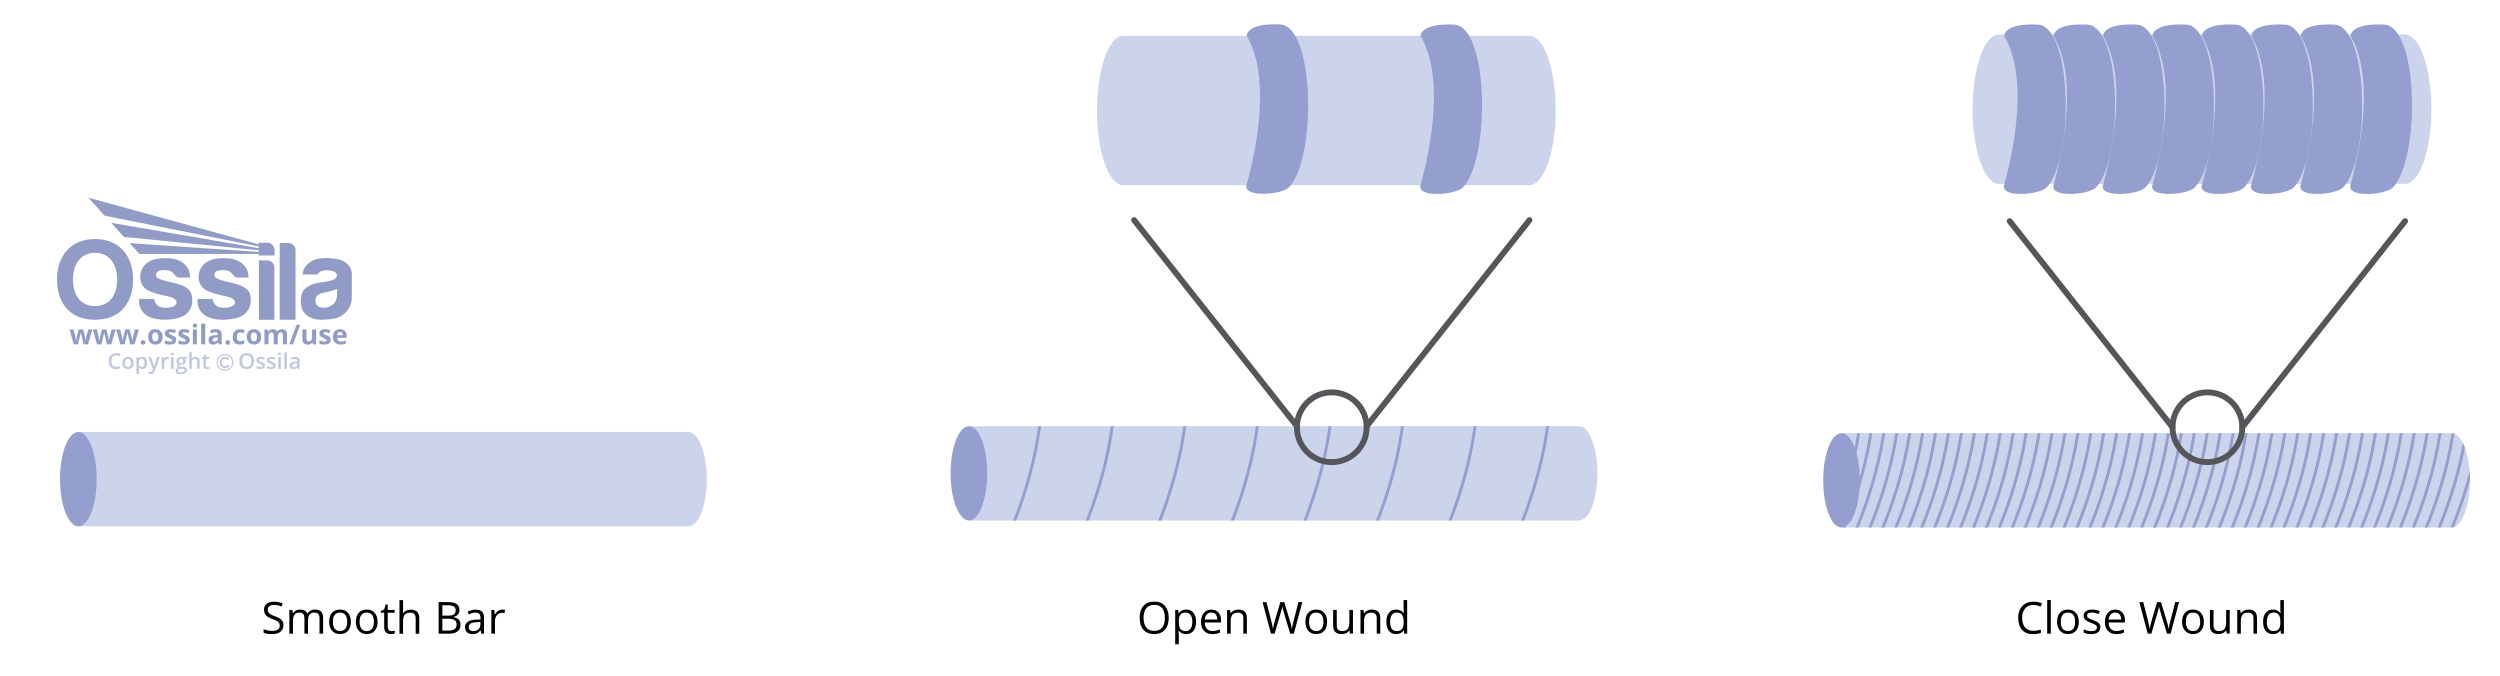 <?xml version="1.0" encoding="UTF-8"?>
<svg xmlns="http://www.w3.org/2000/svg" xmlns:xlink="http://www.w3.org/1999/xlink" viewBox="0 0 848 229.33">
  <defs>
    <style>
      .cls-1 {
        fill: #000;
      }

      .cls-1, .cls-2, .cls-3, .cls-4, .cls-5, .cls-6 {
        stroke-width: 0px;
      }

      .cls-7 {
        clip-path: url(#clippath-2);
      }

      .cls-8, .cls-4, .cls-9, .cls-10, .cls-11 {
        fill: none;
      }

      .cls-8, .cls-9 {
        stroke-miterlimit: 10;
      }

      .cls-8, .cls-11 {
        stroke: #54565a;
        stroke-width: 2px;
      }

      .cls-2 {
        fill: #c1c8de;
      }

      .cls-3 {
        fill: #949fd0;
      }

      .cls-5 {
        fill: #ccd4ec;
      }

      .cls-12 {
        clip-path: url(#clippath-1);
      }

      .cls-13 {
        clip-path: url(#clippath-4);
      }

      .cls-9 {
        stroke: #949fd0;
      }

      .cls-10 {
        stroke: #c1c8de;
        stroke-width: .4px;
      }

      .cls-11 {
        stroke-linecap: round;
        stroke-linejoin: round;
      }

      .cls-14 {
        clip-path: url(#clippath);
      }

      .cls-15 {
        clip-path: url(#clippath-3);
      }

      .cls-6 {
        fill: #909cc6;
      }
    </style>
    <clipPath id="clippath">
      <rect class="cls-4" x="19.33" y="67.05" width="100" height="59.84"/>
    </clipPath>
    <clipPath id="clippath-1">
      <path class="cls-4" d="M35.49,73.17l52.26,10.41v.6l-50.05-8.61,4.36,4.8,45.69,4.5v.59c-14.65-1.01-29.14-1.99-43.79-3l3.35,3.68c13.52,0,26.92,0,40.44,0v.51h5.38v-1.79c0-1.39-1.11-2.53-2.47-2.53h-2.91v.56l-57.79-15.84,5.53,6.12Z"/>
    </clipPath>
    <clipPath id="clippath-2">
      <rect class="cls-4" x="19.33" y="67.05" width="100" height="59.84"/>
    </clipPath>
    <clipPath id="clippath-3">
      <path class="cls-4" d="M535.62,144.56h-206.96c-3.44,0-6.22,7.16-6.22,16s2.79,16,6.22,16c0,0,0,0,0,0h206.96c3.44,0,6.22-7.16,6.22-16s-2.79-16-6.22-16Z"/>
    </clipPath>
    <clipPath id="clippath-4">
      <path class="cls-4" d="M831.6,146.92h-206.96c-3.44,0-6.22,7.16-6.22,16s2.79,16,6.22,16c0,0,0,0,0,0h206.96c3.44,0,6.22-7.16,6.22-16s-2.79-16-6.22-16Z"/>
    </clipPath>
  </defs>
  <g id="Layer_2" data-name="Layer 2">
    <g>
      <path class="cls-1" d="M96.14,212.09c0,.94-.34,1.68-1.03,2.21s-1.61.79-2.78.79c-1.27,0-2.25-.16-2.93-.49v-1.2c.44.19.92.33,1.44.44s1.03.16,1.54.16c.83,0,1.46-.16,1.88-.47.42-.32.63-.75.63-1.32,0-.37-.07-.67-.22-.91-.15-.24-.4-.46-.75-.66s-.88-.43-1.59-.68c-1-.36-1.71-.78-2.13-1.27-.43-.49-.64-1.12-.64-1.91,0-.83.31-1.48.93-1.97s1.44-.73,2.46-.73,2.04.2,2.94.59l-.39,1.08c-.88-.37-1.74-.56-2.58-.56-.66,0-1.17.14-1.55.42-.37.28-.56.68-.56,1.18,0,.37.07.67.21.91.14.24.37.45.69.65.32.2.82.42,1.49.66,1.12.4,1.9.83,2.32,1.29.42.46.63,1.05.63,1.79Z"/>
      <path class="cls-1" d="M108.38,214.94v-5.22c0-.64-.14-1.12-.41-1.44-.27-.32-.7-.48-1.27-.48-.76,0-1.32.22-1.68.65s-.54,1.1-.54,2.01v4.48h-1.22v-5.22c0-.64-.14-1.12-.41-1.44-.27-.32-.7-.48-1.28-.48-.76,0-1.32.23-1.67.68-.35.46-.53,1.2-.53,2.25v4.21h-1.22v-8.03h.99l.2,1.1h.06c.23-.39.55-.7.97-.92.42-.22.88-.33,1.4-.33,1.25,0,2.08.45,2.46,1.36h.06c.24-.42.59-.75,1.04-1s.97-.37,1.55-.37c.91,0,1.59.23,2.04.7.45.47.68,1.21.68,2.24v5.24h-1.22Z"/>
      <path class="cls-1" d="M119.02,210.91c0,1.31-.33,2.33-.99,3.07-.66.74-1.57,1.1-2.73,1.1-.72,0-1.35-.17-1.91-.51-.56-.34-.99-.82-1.29-1.45-.3-.63-.45-1.37-.45-2.21,0-1.31.33-2.33.98-3.06.65-.73,1.56-1.09,2.72-1.09s2.02.37,2.68,1.12c.66.75.99,1.76.99,3.03ZM112.91,210.91c0,1.03.21,1.81.62,2.34.41.54,1.01.81,1.81.81s1.4-.27,1.81-.8c.41-.53.62-1.32.62-2.35s-.21-1.79-.62-2.33c-.41-.53-1.02-.79-1.83-.79s-1.4.26-1.8.78-.61,1.3-.61,2.34Z"/>
      <path class="cls-1" d="M128.08,210.91c0,1.31-.33,2.33-.99,3.07-.66.74-1.57,1.1-2.73,1.1-.72,0-1.35-.17-1.91-.51-.56-.34-.99-.82-1.29-1.45-.3-.63-.45-1.37-.45-2.21,0-1.31.33-2.33.98-3.06.65-.73,1.56-1.09,2.72-1.09s2.02.37,2.68,1.12c.66.75.99,1.76.99,3.03ZM121.97,210.91c0,1.03.21,1.81.62,2.34.41.54,1.01.81,1.81.81s1.4-.27,1.81-.8c.41-.53.62-1.32.62-2.35s-.21-1.79-.62-2.33c-.41-.53-1.02-.79-1.83-.79s-1.4.26-1.8.78-.61,1.3-.61,2.34Z"/>
      <path class="cls-1" d="M132.81,214.08c.21,0,.42-.02.62-.05.2-.03.36-.06.48-.1v.93c-.13.06-.33.12-.58.16-.26.04-.49.06-.69.06-1.55,0-2.33-.82-2.33-2.45v-4.78h-1.15v-.59l1.15-.51.51-1.71h.7v1.86h2.33v.95h-2.33v4.72c0,.48.11.85.34,1.11s.54.39.94.39Z"/>
      <path class="cls-1" d="M141,214.94v-5.19c0-.65-.15-1.14-.45-1.46s-.76-.48-1.4-.48c-.84,0-1.46.23-1.85.69-.39.46-.58,1.21-.58,2.26v4.2h-1.22v-11.4h1.22v3.45c0,.42-.02.76-.06,1.03h.07c.24-.39.58-.69,1.02-.91.44-.22.95-.33,1.51-.33.98,0,1.72.23,2.21.7.49.47.74,1.21.74,2.22v5.24h-1.22Z"/>
      <path class="cls-1" d="M148.8,204.23h3.02c1.42,0,2.45.21,3.08.64.63.42.95,1.1.95,2.01,0,.63-.18,1.16-.53,1.57-.35.41-.87.68-1.55.8v.07c1.63.28,2.44,1.13,2.44,2.56,0,.96-.32,1.7-.97,2.24s-1.55.81-2.71.81h-3.74v-10.71ZM150.04,208.81h2.05c.88,0,1.51-.14,1.9-.41.39-.28.58-.74.58-1.39,0-.6-.21-1.03-.64-1.3-.43-.27-1.11-.4-2.05-.4h-1.83v3.51ZM150.04,209.87v4.01h2.23c.86,0,1.51-.17,1.95-.5.44-.33.66-.86.66-1.57,0-.66-.22-1.15-.67-1.46-.45-.31-1.13-.47-2.04-.47h-2.13Z"/>
      <path class="cls-1" d="M163.27,214.94l-.24-1.14h-.06c-.4.5-.8.84-1.2,1.02-.4.18-.89.27-1.49.27-.8,0-1.42-.21-1.87-.62-.45-.41-.68-.99-.68-1.75,0-1.62,1.3-2.47,3.89-2.55l1.36-.04v-.5c0-.63-.14-1.09-.41-1.39-.27-.3-.7-.45-1.3-.45-.67,0-1.43.21-2.27.62l-.37-.93c.4-.21.83-.38,1.3-.51.47-.12.94-.18,1.42-.18.96,0,1.67.21,2.13.64.46.42.69,1.11.69,2.04v5.48h-.9ZM160.52,214.08c.76,0,1.35-.21,1.78-.62.43-.42.65-1,.65-1.74v-.72l-1.22.05c-.97.03-1.66.18-2.09.45-.43.27-.64.68-.64,1.24,0,.44.13.77.4,1,.27.23.64.34,1.12.34Z"/>
      <path class="cls-1" d="M170.34,206.76c.36,0,.68.03.96.09l-.17,1.13c-.33-.07-.62-.11-.88-.11-.65,0-1.21.26-1.67.79-.46.53-.69,1.18-.69,1.97v4.31h-1.22v-8.03h1l.14,1.49h.06c.3-.52.66-.92,1.08-1.21s.88-.42,1.38-.42Z"/>
    </g>
    <g>
      <path class="cls-1" d="M396.43,209.57c0,1.71-.43,3.06-1.3,4.04-.87.98-2.07,1.47-3.61,1.47s-2.79-.48-3.65-1.45c-.86-.96-1.29-2.33-1.29-4.08s.43-3.09,1.29-4.05c.86-.96,2.08-1.44,3.66-1.44s2.74.49,3.6,1.46c.86.98,1.3,2.33,1.3,4.04ZM387.9,209.57c0,1.45.31,2.55.93,3.3.62.75,1.52,1.12,2.69,1.12s2.08-.37,2.69-1.12.91-1.85.91-3.3-.3-2.53-.9-3.28c-.6-.74-1.5-1.12-2.68-1.12s-2.09.38-2.71,1.12c-.62.75-.93,1.84-.93,3.27Z"/>
      <path class="cls-1" d="M402.37,215.08c-.52,0-1-.1-1.43-.29-.43-.19-.79-.49-1.09-.89h-.09c.06.47.09.91.09,1.33v3.3h-1.22v-11.63h.99l.17,1.1h.06c.31-.44.68-.76,1.09-.95s.89-.29,1.43-.29c1.06,0,1.89.36,2.46,1.09.58.73.87,1.75.87,3.06s-.29,2.34-.88,3.07c-.59.73-1.41,1.09-2.45,1.09ZM402.19,207.8c-.82,0-1.41.23-1.78.68s-.55,1.18-.56,2.17v.27c0,1.13.19,1.94.56,2.42.38.49.98.73,1.81.73.69,0,1.24-.28,1.63-.84.39-.56.59-1.33.59-2.32s-.2-1.77-.59-2.3c-.39-.54-.95-.8-1.66-.8Z"/>
      <path class="cls-1" d="M411.22,215.08c-1.19,0-2.12-.36-2.81-1.08s-1.03-1.73-1.03-3.01.32-2.32.96-3.08c.64-.76,1.49-1.14,2.57-1.14,1.01,0,1.8.33,2.39.99.59.66.88,1.54.88,2.62v.77h-5.53c.02.94.26,1.66.71,2.15.45.49,1.09.73,1.91.73.86,0,1.72-.18,2.56-.54v1.08c-.43.19-.84.32-1.22.4-.38.08-.85.12-1.39.12ZM410.89,207.78c-.64,0-1.16.21-1.54.63s-.61,1-.68,1.74h4.2c0-.77-.17-1.35-.51-1.76-.34-.41-.83-.61-1.46-.61Z"/>
      <path class="cls-1" d="M421.74,214.94v-5.19c0-.65-.15-1.14-.45-1.46s-.76-.48-1.4-.48c-.84,0-1.46.23-1.85.68s-.59,1.2-.59,2.25v4.21h-1.22v-8.03h.99l.2,1.1h.06c.25-.4.6-.7,1.05-.92.45-.22.95-.33,1.5-.33.97,0,1.69.23,2.18.7.49.47.73,1.21.73,2.24v5.24h-1.22Z"/>
      <path class="cls-1" d="M438.87,214.94h-1.23l-2.16-7.17c-.1-.32-.22-.72-.34-1.2-.13-.48-.19-.77-.2-.87-.11.64-.28,1.35-.51,2.12l-2.09,7.13h-1.23l-2.85-10.71h1.32l1.69,6.61c.23.93.41,1.77.51,2.52.13-.89.33-1.77.59-2.62l1.92-6.51h1.32l2.01,6.57c.23.76.43,1.61.59,2.56.09-.69.27-1.54.53-2.54l1.68-6.6h1.32l-2.86,10.71Z"/>
      <path class="cls-1" d="M450.16,210.91c0,1.31-.33,2.33-.99,3.07-.66.74-1.57,1.1-2.73,1.1-.72,0-1.36-.17-1.91-.51-.56-.34-.99-.82-1.29-1.45-.3-.63-.45-1.37-.45-2.21,0-1.31.33-2.33.98-3.06.65-.73,1.56-1.09,2.72-1.09s2.02.37,2.68,1.12c.66.75.99,1.76.99,3.03ZM444.04,210.91c0,1.03.21,1.81.62,2.34.41.54,1.01.81,1.81.81s1.4-.27,1.81-.8c.41-.53.62-1.32.62-2.35s-.21-1.79-.62-2.33c-.41-.53-1.02-.79-1.83-.79s-1.4.26-1.8.78-.61,1.3-.61,2.34Z"/>
      <path class="cls-1" d="M453.43,206.91v5.21c0,.66.15,1.14.45,1.46s.76.48,1.4.48c.84,0,1.45-.23,1.84-.69.39-.46.58-1.21.58-2.25v-4.22h1.22v8.03h-1l-.18-1.08h-.07c-.25.39-.59.7-1.04.91-.44.21-.95.31-1.51.31-.98,0-1.71-.23-2.19-.7-.49-.46-.73-1.21-.73-2.23v-5.25h1.23Z"/>
      <path class="cls-1" d="M466.99,214.94v-5.19c0-.65-.15-1.14-.45-1.46s-.76-.48-1.4-.48c-.84,0-1.46.23-1.85.68s-.59,1.2-.59,2.25v4.21h-1.22v-8.03h.99l.2,1.1h.06c.25-.4.6-.7,1.05-.92.45-.22.95-.33,1.5-.33.97,0,1.69.23,2.18.7.49.47.73,1.21.73,2.24v5.24h-1.22Z"/>
      <path class="cls-1" d="M476.17,213.86h-.07c-.56.82-1.4,1.22-2.52,1.22-1.05,0-1.87-.36-2.45-1.08-.58-.72-.88-1.74-.88-3.06s.29-2.35.88-3.08,1.4-1.1,2.45-1.1,1.92.4,2.5,1.19h.09l-.05-.58-.03-.56v-3.27h1.22v11.4h-.99l-.16-1.08ZM473.74,214.07c.83,0,1.43-.23,1.81-.68.37-.45.56-1.18.56-2.19v-.26c0-1.14-.19-1.95-.57-2.43-.38-.49-.98-.73-1.81-.73-.71,0-1.26.28-1.64.83-.38.55-.57,1.34-.57,2.35s.19,1.8.56,2.32.93.78,1.66.78Z"/>
    </g>
    <g>
      <path class="cls-1" d="M689.72,205.19c-1.18,0-2.11.39-2.79,1.17-.68.78-1.02,1.86-1.02,3.22s.33,2.48.99,3.25c.66.76,1.59,1.15,2.81,1.15.75,0,1.6-.13,2.56-.4v1.09c-.74.28-1.66.42-2.75.42-1.58,0-2.79-.48-3.65-1.44-.86-.96-1.29-2.32-1.29-4.08,0-1.1.21-2.07.62-2.9.41-.83,1.01-1.47,1.79-1.92.78-.45,1.7-.67,2.75-.67,1.12,0,2.1.21,2.94.62l-.53,1.07c-.81-.38-1.62-.57-2.43-.57Z"/>
      <path class="cls-1" d="M695.63,214.94h-1.22v-11.4h1.22v11.4Z"/>
      <path class="cls-1" d="M705.14,210.91c0,1.31-.33,2.33-.99,3.07-.66.74-1.57,1.1-2.73,1.1-.72,0-1.35-.17-1.91-.51-.56-.34-.99-.82-1.29-1.45-.3-.63-.46-1.37-.46-2.21,0-1.31.33-2.33.98-3.06.65-.73,1.56-1.09,2.72-1.09s2.01.37,2.68,1.12c.66.75.99,1.76.99,3.03ZM699.02,210.91c0,1.03.21,1.81.62,2.34.41.54,1.01.81,1.81.81s1.4-.27,1.81-.8c.41-.53.62-1.32.62-2.35s-.21-1.79-.62-2.33c-.41-.53-1.02-.79-1.83-.79s-1.4.26-1.8.78-.61,1.3-.61,2.34Z"/>
      <path class="cls-1" d="M712.45,212.75c0,.75-.28,1.32-.83,1.73s-1.34.61-2.34.61c-1.07,0-1.9-.17-2.49-.51v-1.13c.38.2.8.35,1.24.46.44.11.87.17,1.28.17.63,0,1.12-.1,1.46-.3.34-.2.51-.51.51-.93,0-.31-.13-.58-.41-.8-.27-.22-.8-.48-1.59-.79-.75-.28-1.28-.52-1.59-.73-.31-.21-.55-.44-.7-.71-.15-.26-.23-.58-.23-.94,0-.65.27-1.17.8-1.55.53-.38,1.26-.57,2.19-.57.86,0,1.71.18,2.53.53l-.43.99c-.81-.33-1.54-.5-2.19-.5-.58,0-1.01.09-1.3.27s-.44.43-.44.75c0,.21.05.4.17.55.11.15.29.29.53.43s.71.33,1.41.59c.95.35,1.6.7,1.93,1.05.33.35.5.79.5,1.33Z"/>
      <path class="cls-1" d="M717.82,215.08c-1.19,0-2.12-.36-2.81-1.08-.69-.72-1.03-1.73-1.03-3.01s.32-2.32.96-3.08c.64-.76,1.49-1.14,2.57-1.14,1.01,0,1.8.33,2.39.99.59.66.88,1.54.88,2.62v.77h-5.53c.02.94.26,1.66.71,2.15.45.49,1.09.73,1.91.73.86,0,1.72-.18,2.56-.54v1.08c-.43.19-.84.32-1.22.4-.38.08-.85.12-1.39.12ZM717.49,207.78c-.64,0-1.16.21-1.54.63-.38.42-.61,1-.68,1.74h4.2c0-.77-.17-1.35-.51-1.76-.34-.41-.83-.61-1.46-.61Z"/>
      <path class="cls-1" d="M736.27,214.94h-1.23l-2.16-7.17c-.1-.32-.22-.72-.34-1.2-.13-.48-.19-.77-.2-.87-.11.64-.28,1.35-.51,2.12l-2.09,7.13h-1.23l-2.85-10.71h1.32l1.69,6.61c.23.93.41,1.77.51,2.52.13-.89.33-1.77.59-2.62l1.92-6.51h1.32l2.01,6.57c.23.76.43,1.61.59,2.56.09-.69.27-1.54.53-2.54l1.68-6.6h1.32l-2.86,10.71Z"/>
      <path class="cls-1" d="M747.55,210.91c0,1.31-.33,2.33-.99,3.07-.66.74-1.57,1.1-2.73,1.1-.72,0-1.35-.17-1.91-.51-.56-.34-.99-.82-1.29-1.45-.3-.63-.46-1.37-.46-2.21,0-1.31.33-2.33.98-3.06.65-.73,1.56-1.09,2.72-1.09s2.01.37,2.68,1.12c.66.75.99,1.76.99,3.03ZM741.44,210.91c0,1.03.21,1.81.62,2.34.41.54,1.01.81,1.81.81s1.4-.27,1.81-.8c.41-.53.62-1.32.62-2.35s-.21-1.79-.62-2.33c-.41-.53-1.02-.79-1.83-.79s-1.4.26-1.8.78-.61,1.3-.61,2.34Z"/>
      <path class="cls-1" d="M750.83,206.91v5.21c0,.66.15,1.14.45,1.46.3.32.76.48,1.4.48.84,0,1.45-.23,1.84-.69.39-.46.58-1.21.58-2.25v-4.22h1.22v8.03h-1l-.18-1.08h-.07c-.25.39-.59.7-1.04.91-.44.21-.95.31-1.51.31-.98,0-1.71-.23-2.19-.7-.49-.46-.73-1.21-.73-2.23v-5.25h1.23Z"/>
      <path class="cls-1" d="M764.38,214.94v-5.19c0-.65-.15-1.14-.45-1.46-.3-.32-.76-.48-1.4-.48-.84,0-1.46.23-1.85.68s-.59,1.2-.59,2.25v4.21h-1.22v-8.03h.99l.2,1.1h.06c.25-.4.6-.7,1.05-.92.45-.22.95-.33,1.5-.33.97,0,1.69.23,2.18.7.49.47.73,1.21.73,2.24v5.24h-1.22Z"/>
      <path class="cls-1" d="M773.56,213.86h-.07c-.56.82-1.4,1.22-2.52,1.22-1.05,0-1.87-.36-2.45-1.08-.58-.72-.88-1.74-.88-3.06s.29-2.35.88-3.08,1.4-1.1,2.45-1.1,1.92.4,2.5,1.19h.1l-.05-.58-.03-.56v-3.27h1.21v11.4h-.99l-.16-1.08ZM771.13,214.06c.83,0,1.43-.23,1.81-.68.37-.45.56-1.18.56-2.19v-.26c0-1.14-.19-1.95-.57-2.43-.38-.49-.98-.73-1.81-.73-.71,0-1.26.28-1.64.83-.38.55-.57,1.34-.57,2.35s.19,1.8.56,2.32.93.78,1.66.78Z"/>
    </g>
    <g>
      <path class="cls-5" d="M233.55,146.52H26.58v32h206.96c3.44,0,6.22-7.16,6.22-16s-2.79-16-6.22-16Z"/>
      <ellipse class="cls-3" cx="26.58" cy="162.52" rx="6.22" ry="16"/>
    </g>
    <g>
      <g class="cls-14">
        <circle class="cls-10" cx="76.32" cy="122.93" r="2.65"/>
        <path class="cls-2" d="M77.19,121.2c-.27-.13-.54-.19-.83-.19-.34,0-.65.09-.95.26-.29.17-.52.4-.67.69-.16.28-.24.61-.24.97,0,.57.17,1.03.52,1.39s.79.54,1.33.54c.29,0,.55-.05.78-.15s.47-.29.73-.55l-.45-.49c-.19.2-.37.34-.53.41-.16.08-.33.11-.53.11-.23,0-.43-.05-.61-.16-.19-.11-.33-.26-.43-.45s-.15-.41-.15-.65c0-.35.11-.65.34-.89.23-.24.51-.36.84-.36.39,0,.75.18,1.06.53l.46-.47c-.19-.24-.42-.42-.69-.55"/>
        <path class="cls-6" d="M114.34,100.02c0,.67-.19,2.26-1.42,3.25-1.23.99-2.6,1.23-3.94,1.05-1.33-.17-2.02-1.36-1.98-2.43.04-1.06.5-1.99,2.13-2.44,1.63-.44,3.51-.67,5.22-1.46v2.02ZM114.84,87.99c-3.99-.91-7.2-.39-8.8.43s-3.27,2.3-3.42,4.67h5.11s.57-1.37,2.75-1.41c2.18-.04,3.52.47,3.75,1.44.23.97-.58,1.72-1.92,2.05-1.33.33-3.46.56-4.95.87-1.49.31-4.18,1.43-4.84,3.23-.66,1.8-.68,4.24.06,5.9.74,1.66,3.19,3.39,6.44,3.29,3.25-.1,5.86-.31,7.78-2.05s2.52-3.56,2.52-5.44.02-7.6.02-8.24-.5-3.83-4.49-4.74"/>
      </g>
      <g class="cls-12">
        <rect class="cls-6" x="29.96" y="67.05" width="63.17" height="19.6"/>
      </g>
      <g class="cls-7">
        <path class="cls-6" d="M97.78,82.42h-2.91v26.04h5.38v-23.57c0-1.36-1.11-2.47-2.47-2.47"/>
        <path class="cls-6" d="M90.65,88.33h-2.84v20.14h5.26v-17.72c0-1.33-1.09-2.42-2.42-2.42"/>
        <path class="cls-6" d="M82.77,97.42c-1.82-1.1-4.06-1.45-6.73-2.11-2.67-.66-3.31-1.34-3.32-1.98,0-.64.37-1.3,1.13-1.49.76-.19,1.99-.35,3.27-.06,1.28.29,1.94,1.53,2.26,1.84.31.31.88.54,1.27.54h3.68c-.13-2.19-.81-3.8-2.4-4.96-1.59-1.16-3.54-1.82-7.53-1.59-3.99.23-6.11,2.28-6.79,4.62-.68,2.34.04,4.74,1.92,5.96,1.88,1.22,4.99,1.84,6.89,2.24,1.9.41,3.37,1,3.27,2.26-.1,1.27-2.23,1.93-4.78,1.61-2.54-.32-2.8-2.93-2.8-2.93h-5.13c-.17,3.35,1.43,5.17,3.5,6.13,2.07.97,5.61,1.32,9.36.48,3.75-.83,5.19-3.5,5.2-5.86.02-2.36-.46-3.62-2.28-4.72"/>
        <path class="cls-6" d="M62.95,97.42c-1.82-1.1-4.06-1.45-6.73-2.11-2.67-.66-3.31-1.34-3.32-1.98,0-.64.37-1.3,1.13-1.49.76-.19,1.99-.35,3.27-.06,1.28.29,1.94,1.53,2.26,1.84.31.31.88.54,1.27.54h3.68c-.13-2.19-.81-3.8-2.4-4.96-1.59-1.16-3.54-1.82-7.53-1.59-3.99.23-6.11,2.28-6.79,4.62-.68,2.34.04,4.74,1.92,5.96,1.88,1.22,4.99,1.84,6.89,2.24,1.9.41,3.37,1,3.27,2.26-.1,1.27-2.23,1.93-4.78,1.61-2.54-.32-2.8-2.93-2.8-2.93h-5.13c-.17,3.35,1.43,5.17,3.5,6.13s5.61,1.32,9.36.48c3.75-.83,5.19-3.5,5.2-5.86.02-2.36-.46-3.62-2.28-4.72"/>
        <path class="cls-6" d="M32.23,103.82c-5.19,0-7.48-4.06-7.48-9.05s2.52-9.02,7.49-9.02,7.49,4.04,7.49,9.02-2.31,9.05-7.5,9.05M32.24,81.08c-8.56,0-12.91,6.12-12.91,13.67s3.94,13.71,12.89,13.71,12.93-6.16,12.93-13.71-4.35-13.67-12.91-13.67"/>
        <path class="cls-6" d="M116.53,116.8c.27-.06.53-.15.77-.27v-1.06c-.29.14-.58.24-.85.3-.27.06-.56.09-.86.09-.39,0-.69-.11-.91-.33-.22-.22-.33-.52-.35-.92h3.25v-.67c0-.72-.2-1.28-.6-1.68-.4-.41-.95-.61-1.66-.61s-1.33.23-1.75.69c-.42.46-.63,1.11-.63,1.96s.23,1.46.69,1.9c.46.45,1.09.67,1.9.67.39,0,.73-.03,1-.09M116.03,112.91c.17.19.26.45.27.79h-1.93c.02-.34.12-.6.28-.79.17-.18.39-.28.69-.28s.52.09.69.28M112.05,114.65c-.09-.18-.22-.34-.41-.48-.18-.14-.47-.29-.87-.45-.44-.18-.73-.31-.86-.4-.13-.09-.2-.2-.2-.32,0-.22.2-.33.61-.33.23,0,.45.04.67.1.22.07.46.16.71.27l.41-.99c-.57-.26-1.16-.4-1.77-.4s-1.13.12-1.48.37c-.35.25-.52.59-.52,1.04,0,.26.04.48.12.66.08.18.21.34.4.48.18.14.47.29.85.45.27.11.49.21.65.3.16.09.28.16.34.23.07.07.1.16.1.26,0,.29-.25.43-.75.43-.24,0-.53-.04-.85-.12s-.61-.18-.86-.3v1.14c.23.1.47.17.73.22s.57.07.94.07c.72,0,1.25-.14,1.61-.41.36-.27.54-.66.54-1.18,0-.25-.04-.46-.13-.65M107.22,116.8v-5.04h-1.38v2.37c0,.6-.09,1.02-.26,1.28-.17.26-.45.39-.83.39-.28,0-.49-.09-.62-.27-.13-.18-.19-.45-.19-.82v-2.95h-1.38v3.29c0,.6.15,1.05.45,1.37.3.32.75.48,1.34.48.35,0,.65-.06.92-.19.27-.13.48-.31.63-.54h.07l.18.64h1.06ZM100.58,110.2l-2.46,6.59h1.25l2.46-6.59h-1.25ZM94.23,114.27c0-.52.08-.91.25-1.15.17-.24.42-.36.76-.36.26,0,.45.09.57.27.12.18.18.46.18.82v2.95h1.38v-3.29c0-.65-.15-1.12-.44-1.41-.29-.29-.73-.44-1.3-.44-.33,0-.63.06-.89.19-.26.13-.46.31-.6.55h-.12c-.27-.49-.78-.74-1.53-.74-.33,0-.62.07-.88.2-.26.13-.45.31-.59.54h-.08l-.19-.65h-1.05v5.04h1.37v-2.37c0-.59.08-1.02.24-1.28.16-.26.41-.39.77-.39.26,0,.45.09.57.27.12.18.18.46.18.82v2.95h1.38v-2.53ZM88.29,112.88c-.2-.39-.48-.7-.85-.91-.37-.21-.8-.32-1.28-.32-.78,0-1.38.23-1.81.69-.43.46-.65,1.1-.65,1.92,0,.53.1.99.3,1.39.2.4.48.7.85.91.37.21.8.32,1.28.32.77,0,1.38-.23,1.81-.69s.65-1.11.65-1.93c0-.53-.1-.99-.3-1.38M85.34,113.14c.16-.25.43-.37.79-.37s.64.12.8.37c.16.25.24.62.24,1.12s-.08.88-.24,1.13c-.16.25-.43.38-.79.38s-.64-.13-.8-.38c-.16-.26-.25-.63-.25-1.13s.08-.88.24-1.13M82.17,116.8c.23-.05.45-.15.67-.29v-1.18c-.23.15-.45.26-.68.33-.23.07-.47.11-.74.11-.72,0-1.07-.49-1.07-1.48s.36-1.52,1.07-1.52c.19,0,.37.03.56.08.19.06.39.13.6.21l.41-1.06c-.46-.23-.99-.34-1.57-.34-.8,0-1.41.23-1.84.68-.43.45-.64,1.11-.64,1.96,0,1.72.78,2.58,2.35,2.58.35,0,.63-.03.86-.08M76.64,116.72c.14.13.33.2.59.2s.44-.07.58-.2c.14-.14.21-.32.21-.56s-.07-.44-.21-.57c-.14-.13-.33-.2-.58-.2s-.45.06-.59.19c-.14.13-.2.32-.2.57s.07.43.21.57M73.85,114.87c0,.3-.1.55-.29.73-.19.18-.45.27-.76.27-.45,0-.67-.19-.67-.58,0-.27.1-.47.29-.6.2-.13.49-.2.89-.22l.53-.02v.41ZM75.22,116.8v-3.36c0-.6-.18-1.05-.54-1.34-.36-.29-.88-.44-1.56-.44s-1.35.15-1.93.46l.46.93c.54-.24,1.02-.37,1.42-.37.52,0,.78.26.78.77v.22l-.87.03c-.76.03-1.32.17-1.69.42-.37.25-.56.65-.56,1.18s.14.91.42,1.18c.28.28.66.41,1.14.41.39,0,.71-.06.96-.17.25-.11.48-.32.72-.61h.04l.27.69h.96ZM69.62,109.78h-1.38v7.02h1.38v-7.02ZM66.8,111.75h-1.38v5.04h1.38v-5.04ZM66.12,111.13c.25,0,.44-.06.56-.18.13-.12.19-.29.19-.5,0-.45-.25-.67-.75-.67s-.75.22-.75.67.25.68.75.68M64.23,114.65c-.09-.18-.22-.34-.41-.48-.18-.14-.47-.29-.87-.45-.44-.18-.73-.31-.86-.4-.13-.09-.2-.2-.2-.32,0-.22.2-.33.61-.33.23,0,.45.04.67.1.22.07.46.16.71.27l.42-.99c-.57-.26-1.17-.4-1.77-.4-.64,0-1.13.12-1.48.37-.35.25-.52.59-.52,1.04,0,.26.04.48.12.66.08.18.21.34.4.48.18.14.47.29.85.45.27.11.49.21.65.3.16.09.28.16.34.23.07.07.1.16.1.26,0,.29-.25.43-.75.43-.24,0-.53-.04-.85-.12-.32-.08-.61-.18-.86-.3v1.14c.23.1.47.17.73.22s.57.07.94.07c.72,0,1.25-.14,1.61-.41.36-.27.54-.66.54-1.18,0-.25-.04-.46-.13-.65M59.64,114.65c-.09-.18-.22-.34-.41-.48-.18-.14-.47-.29-.87-.45-.44-.18-.73-.31-.86-.4-.13-.09-.2-.2-.2-.32,0-.22.2-.33.61-.33.23,0,.45.04.67.1.22.07.46.16.71.27l.41-.99c-.57-.26-1.17-.4-1.77-.4-.64,0-1.13.12-1.48.37-.35.25-.52.59-.52,1.04,0,.26.04.48.12.66.08.18.22.34.4.48.18.14.47.29.86.45.27.11.49.21.65.3.16.09.28.16.34.23.07.07.1.16.1.26,0,.29-.25.43-.75.43-.24,0-.53-.04-.85-.12-.32-.08-.61-.18-.86-.3v1.14c.23.1.47.17.73.22.26.05.57.07.94.07.72,0,1.25-.14,1.61-.41.36-.27.54-.66.54-1.18,0-.25-.04-.46-.13-.65M54.83,112.88c-.2-.39-.48-.7-.85-.91-.37-.21-.8-.32-1.28-.32-.78,0-1.38.23-1.81.69-.43.46-.64,1.1-.64,1.92,0,.53.1.99.3,1.39s.48.7.85.91c.37.21.8.32,1.28.32.77,0,1.38-.23,1.81-.69.43-.46.65-1.11.65-1.93,0-.53-.1-.99-.3-1.38M51.88,113.14c.16-.25.43-.37.79-.37s.64.12.8.37c.16.25.24.62.24,1.12s-.08.88-.24,1.13c-.16.25-.42.38-.79.38s-.64-.13-.8-.38c-.16-.26-.25-.63-.25-1.13s.08-.88.24-1.13M47.93,116.72c.14.13.33.2.59.2s.44-.07.58-.2c.14-.14.21-.32.21-.56s-.07-.44-.21-.57c-.14-.13-.33-.2-.58-.2s-.46.06-.59.19c-.14.13-.2.32-.2.57s.07.43.21.57M45.65,116.8l1.45-5.04h-1.35l-.6,2.23c-.03.13-.08.39-.15.76-.07.38-.12.67-.14.89h-.03c0-.08-.01-.2-.03-.34-.02-.14-.04-.28-.07-.43s-.05-.28-.07-.41c-.03-.13-.04-.23-.06-.29l-.59-2.42h-1.52l-.62,2.42-.07.38c-.09.5-.15.86-.16,1.09h-.03c-.1-.7-.19-1.26-.28-1.66l-.58-2.23h-1.37l1.43,5.04h1.48l.92-3.99h.03l.52,2.23.39,1.76h1.5ZM37.75,116.8l1.45-5.04h-1.35l-.6,2.23c-.03.13-.08.39-.15.76-.07.38-.12.67-.14.89h-.03c0-.08-.01-.2-.03-.34-.02-.14-.04-.28-.07-.43s-.05-.28-.07-.41c-.03-.13-.04-.23-.06-.29l-.59-2.42h-1.52l-.62,2.42-.07.38c-.09.5-.15.86-.16,1.09h-.03c-.1-.7-.19-1.26-.28-1.66l-.58-2.23h-1.37l1.43,5.04h1.48l.92-3.99h.03l.52,2.23.39,1.76h1.5ZM29.85,116.8l1.45-5.04h-1.35l-.6,2.23c-.03.13-.08.39-.15.76-.07.38-.12.67-.14.89h-.03c0-.08-.01-.2-.03-.34-.02-.14-.04-.28-.07-.43-.02-.15-.05-.28-.07-.41-.03-.13-.04-.23-.06-.29l-.59-2.42h-1.52l-.62,2.42-.07.38c-.09.5-.15.86-.16,1.09h-.03c-.1-.7-.19-1.26-.28-1.66l-.58-2.23h-1.37l1.43,5.04h1.48l.92-3.99h.03l.52,2.23.39,1.76h1.5Z"/>
        <path class="cls-2" d="M99.28,124.4c-.11-.1-.16-.24-.16-.41,0-.24.09-.43.27-.55.18-.12.47-.19.87-.2l.51-.02v.35c0,.31-.09.55-.28.72-.19.17-.43.26-.74.26-.21,0-.37-.05-.48-.15M101.62,125.12v-2.69c0-.47-.13-.82-.39-1.04s-.64-.33-1.15-.33c-.23,0-.47.03-.73.09-.26.06-.49.14-.71.26l.27.61c.17-.08.35-.15.54-.21s.38-.09.59-.09c.25,0,.43.06.55.19.12.13.18.32.18.57v.21l-.69.02c-.63.02-1.09.13-1.4.34-.3.21-.46.52-.46.93,0,.39.11.69.33.9s.53.32.92.32c.3,0,.56-.04.75-.13.19-.09.39-.25.58-.5h.03l.17.56h.61ZM97.31,119.51h-.85v5.61h.85v-5.61ZM94.47,120.41c.08.08.2.12.36.12s.27-.04.35-.12c.08-.08.12-.2.12-.34,0-.15-.04-.27-.12-.35-.08-.08-.2-.12-.35-.12s-.27.04-.36.12c-.08.08-.12.2-.12.35s.04.26.12.34M95.25,121.13h-.85v3.99h.85v-3.99ZM93.37,123.49c-.07-.14-.18-.26-.33-.37-.15-.11-.39-.22-.72-.35-.39-.15-.65-.27-.76-.36-.12-.09-.18-.19-.18-.32,0-.25.22-.38.67-.38.29,0,.66.09,1.09.27l.27-.64c-.42-.19-.86-.29-1.33-.29s-.85.09-1.12.28c-.28.19-.41.45-.41.8,0,.28.08.52.24.69.16.18.47.36.93.53.24.09.42.17.55.25.13.07.23.14.29.21.06.07.09.15.09.25,0,.32-.26.47-.78.47-.4,0-.84-.11-1.31-.32v.73c.32.16.75.24,1.28.24s.94-.1,1.22-.31c.28-.21.43-.51.43-.9,0-.19-.04-.36-.11-.5M89.78,123.49c-.07-.14-.18-.26-.33-.37-.15-.11-.39-.22-.72-.35-.39-.15-.65-.27-.76-.36-.12-.09-.18-.19-.18-.32,0-.25.22-.38.67-.38.29,0,.66.09,1.09.27l.27-.64c-.42-.19-.86-.29-1.33-.29s-.85.09-1.12.28c-.27.19-.41.45-.41.8,0,.28.08.52.24.69.16.18.47.36.93.53.24.09.42.17.55.25.13.07.23.14.29.21.06.07.09.15.09.25,0,.32-.26.47-.78.47-.4,0-.84-.11-1.31-.32v.73c.32.16.75.24,1.28.24s.94-.1,1.22-.31c.28-.21.43-.51.43-.9,0-.19-.04-.36-.11-.5M82.53,121c.26-.33.65-.5,1.17-.5s.9.17,1.16.5c.26.33.39.83.39,1.47s-.13,1.15-.39,1.48c-.26.33-.65.5-1.16.5s-.9-.17-1.16-.5c-.26-.34-.39-.83-.39-1.48s.13-1.14.4-1.47M85.52,120.47c-.43-.47-1.03-.71-1.82-.71s-1.41.23-1.84.7c-.43.47-.64,1.14-.64,2.01s.21,1.54.64,2.01c.43.47,1.04.71,1.83.71s1.4-.24,1.82-.72c.43-.48.64-1.14.64-2s-.21-1.53-.64-2M69.97,124.36c-.1-.1-.15-.25-.15-.45v-2.14h1.14v-.64h-1.14v-.89h-.52l-.29.84-.58.31v.38h.54v2.15c0,.85.4,1.27,1.21,1.27.16,0,.31-.01.46-.04.15-.03.27-.06.36-.1v-.64c-.21.07-.41.1-.62.1-.17,0-.3-.05-.4-.15M67.7,122.52c0-.97-.48-1.46-1.45-1.46-.27,0-.51.05-.72.16-.21.11-.37.26-.48.45h-.05c.03-.26.04-.5.04-.73v-1.43h-.85v5.61h.85v-1.98c0-.5.08-.86.25-1.07s.43-.32.79-.32c.27,0,.47.08.59.23.12.15.19.38.19.69v2.45h.85v-2.6ZM60.87,121.81c.13-.14.31-.21.56-.21s.43.07.55.21c.12.14.18.34.18.6,0,.52-.25.79-.74.79-.24,0-.42-.07-.55-.2-.13-.13-.19-.33-.19-.58,0-.27.06-.47.19-.61M60.53,125.28c.14-.11.34-.17.58-.17h.64c.34,0,.57.04.69.11.12.07.19.2.19.37,0,.22-.11.39-.34.53-.23.13-.57.2-1.03.2-.3,0-.53-.05-.69-.15-.17-.1-.25-.24-.25-.42,0-.19.07-.35.21-.46M62.07,121.13c-.06-.02-.16-.03-.28-.05-.12-.02-.24-.02-.35-.02-.51,0-.89.12-1.17.36-.27.24-.41.57-.41,1.01,0,.27.06.5.19.71.13.2.3.35.5.43-.17.1-.29.2-.37.31-.08.1-.13.23-.13.38,0,.12.04.23.11.34.07.11.17.18.28.23-.28.06-.5.18-.65.35-.16.17-.23.37-.23.62,0,.36.14.63.43.82.29.19.7.29,1.24.29.7,0,1.24-.12,1.62-.37s.56-.59.56-1.05c0-.35-.11-.62-.34-.81-.23-.19-.56-.28-1-.28h-.7c-.23,0-.39-.02-.47-.07-.09-.05-.13-.11-.13-.21,0-.15.09-.28.27-.4.1.02.22.03.35.03.5,0,.89-.12,1.17-.35.28-.24.43-.56.43-.97,0-.14-.02-.27-.06-.39-.04-.12-.09-.23-.16-.31l.68-.13v-.46h-1.38ZM58.1,120.41c.08.08.2.12.36.12s.26-.04.35-.12c.08-.08.13-.2.13-.34,0-.15-.04-.27-.13-.35-.08-.08-.2-.12-.35-.12s-.27.04-.36.12c-.08.08-.12.2-.12.35s.04.26.12.34M58.87,121.13h-.85v3.99h.85v-3.99ZM56.17,121.27c-.21.14-.39.33-.52.57h-.04l-.11-.7h-.66v3.99h.85v-2.09c0-.35.11-.64.32-.86.21-.22.49-.33.83-.33.13,0,.25.01.37.04l.08-.79c-.11-.02-.25-.04-.42-.04-.25,0-.47.07-.69.21M51.87,125.12l-.15.38c-.17.47-.45.71-.86.71-.16,0-.31-.01-.44-.04v.67c.18.04.36.06.55.06.72,0,1.24-.42,1.55-1.25l1.71-4.52h-.92c-.55,1.6-.86,2.5-.92,2.69-.06.19-.1.35-.12.48h-.03c-.04-.28-.12-.59-.25-.91l-.81-2.26h-.92l1.6,3.99ZM48.78,122.09c.16.23.24.57.24,1.02s-.08.79-.24,1.03-.39.36-.68.36c-.35,0-.6-.11-.75-.33-.15-.22-.23-.57-.23-1.06v-.13c0-.43.08-.75.23-.95.16-.2.4-.3.74-.3.31,0,.54.11.69.34M49.47,124.64c.28-.37.42-.87.42-1.53s-.14-1.16-.42-1.52c-.28-.36-.67-.54-1.16-.54-.53,0-.93.2-1.19.61h-.04c-.06-.28-.1-.46-.12-.53h-.69v5.77h.85v-1.63c0-.07-.02-.28-.05-.61h.05c.28.36.67.55,1.18.55s.89-.18,1.17-.55M42.63,122.1c.16-.24.42-.35.77-.35.68,0,1.02.46,1.02,1.37s-.34,1.38-1.01,1.38-1.02-.46-1.02-1.38c0-.44.08-.78.24-1.01M44.79,121.61c-.34-.37-.79-.56-1.37-.56s-1.07.18-1.4.54c-.33.36-.5.87-.5,1.52,0,.42.08.78.23,1.1.15.32.37.56.66.73.29.17.62.25.99.25.6,0,1.06-.18,1.4-.55s.5-.87.5-1.53-.17-1.13-.51-1.5M40.03,120.6c.2.06.39.14.56.22l.31-.72c-.46-.23-.96-.34-1.49-.34s-.96.11-1.34.33c-.38.22-.67.53-.87.95-.2.41-.3.89-.3,1.44,0,.87.21,1.54.62,2.01.41.47,1.01.7,1.78.7.52,0,.99-.08,1.41-.24v-.74c-.23.07-.44.13-.65.17-.21.04-.43.07-.65.07-.52,0-.91-.17-1.19-.5-.27-.33-.41-.82-.41-1.47s.14-1.1.43-1.45c.28-.35.67-.53,1.17-.53.22,0,.43.03.63.1"/>
      </g>
    </g>
  </g>
  <g id="Layer_4" data-name="Layer 4">
    <g class="cls-15">
      <path class="cls-5" d="M535.62,144.56h-206.96v32h206.96c3.44,0,6.22-7.16,6.22-16s-2.79-16-6.22-16Z"/>
      <ellipse class="cls-3" cx="328.65" cy="160.56" rx="6.22" ry="16"/>
      <path class="cls-9" d="M339.68,186.89s11.91-23.22,13.59-48.75"/>
      <path class="cls-9" d="M364.3,186.89s11.91-23.22,13.59-48.75"/>
      <path class="cls-9" d="M388.91,186.89s11.91-23.22,13.59-48.75"/>
      <path class="cls-9" d="M413.53,186.89s11.91-23.22,13.59-48.75"/>
      <path class="cls-9" d="M438.15,186.89s11.91-23.22,13.59-48.75"/>
      <path class="cls-9" d="M462.76,186.89s11.91-23.22,13.59-48.75"/>
      <path class="cls-9" d="M487.38,186.89s11.91-23.22,13.59-48.75"/>
      <path class="cls-9" d="M511.99,186.89s11.91-23.22,13.59-48.75"/>
    </g>
  </g>
  <g id="Layer_4_copy" data-name="Layer 4 copy">
    <g class="cls-13">
      <path class="cls-5" d="M831.6,146.92h-206.96v32h206.96c3.44,0,6.22-7.16,6.22-16s-2.79-16-6.22-16Z"/>
      <ellipse class="cls-3" cx="624.64" cy="162.92" rx="6.22" ry="16"/>
      <path class="cls-9" d="M806.28,186.89s11.91-23.22,13.59-48.75"/>
      <path class="cls-9" d="M810.67,186.89s11.91-23.22,13.59-48.75"/>
      <path class="cls-9" d="M815.06,186.89s11.91-23.22,13.59-48.75"/>
      <path class="cls-9" d="M819.45,186.89s11.91-23.22,13.59-48.75"/>
      <path class="cls-9" d="M823.84,186.89s11.91-23.22,13.59-48.75"/>
      <path class="cls-9" d="M828.22,186.89s11.91-23.22,13.59-48.75"/>
      <path class="cls-9" d="M797.51,186.89s11.91-23.22,13.59-48.75"/>
      <path class="cls-9" d="M801.89,186.89s11.91-23.22,13.59-48.75"/>
      <path class="cls-9" d="M771.18,186.89s11.91-23.22,13.59-48.75"/>
      <path class="cls-9" d="M775.56,186.89s11.91-23.22,13.59-48.75"/>
      <path class="cls-9" d="M779.95,186.89s11.91-23.22,13.59-48.75"/>
      <path class="cls-9" d="M784.34,186.89s11.91-23.22,13.59-48.75"/>
      <path class="cls-9" d="M788.73,186.89s11.91-23.22,13.59-48.75"/>
      <path class="cls-9" d="M793.12,186.89s11.91-23.22,13.59-48.75"/>
      <path class="cls-9" d="M762.4,186.89s11.91-23.22,13.59-48.75"/>
      <path class="cls-9" d="M766.79,186.89s11.91-23.22,13.59-48.75"/>
      <path class="cls-9" d="M736.07,186.89s11.91-23.22,13.59-48.75"/>
      <path class="cls-9" d="M740.46,186.89s11.91-23.22,13.59-48.75"/>
      <path class="cls-9" d="M744.85,186.89s11.91-23.22,13.59-48.75"/>
      <path class="cls-9" d="M749.23,186.89s11.91-23.22,13.59-48.75"/>
      <path class="cls-9" d="M753.62,186.89s11.91-23.22,13.59-48.75"/>
      <path class="cls-9" d="M758.01,186.89s11.91-23.22,13.59-48.75"/>
      <path class="cls-9" d="M727.29,186.89s11.91-23.22,13.59-48.75"/>
      <path class="cls-9" d="M731.68,186.89s11.91-23.22,13.59-48.75"/>
      <path class="cls-9" d="M700.96,186.89s11.91-23.22,13.59-48.75"/>
      <path class="cls-9" d="M705.35,186.89s11.91-23.22,13.59-48.75"/>
      <path class="cls-9" d="M709.74,186.89s11.91-23.22,13.59-48.75"/>
      <path class="cls-9" d="M714.13,186.89s11.91-23.22,13.59-48.75"/>
      <path class="cls-9" d="M718.52,186.89s11.91-23.22,13.59-48.75"/>
      <path class="cls-9" d="M722.9,186.89s11.91-23.22,13.59-48.75"/>
      <path class="cls-9" d="M692.19,186.89s11.91-23.22,13.59-48.75"/>
      <path class="cls-9" d="M696.57,186.89s11.91-23.22,13.59-48.75"/>
      <path class="cls-9" d="M665.86,186.89s11.91-23.22,13.59-48.75"/>
      <path class="cls-9" d="M670.24,186.89s11.91-23.22,13.59-48.75"/>
      <path class="cls-9" d="M674.63,186.89s11.91-23.22,13.59-48.75"/>
      <path class="cls-9" d="M679.02,186.89s11.91-23.22,13.59-48.75"/>
      <path class="cls-9" d="M683.41,186.89s11.91-23.22,13.59-48.75"/>
      <path class="cls-9" d="M687.8,186.89s11.91-23.22,13.59-48.75"/>
      <path class="cls-9" d="M657.08,186.89s11.91-23.22,13.59-48.75"/>
      <path class="cls-9" d="M661.47,186.89s11.91-23.22,13.59-48.75"/>
      <path class="cls-9" d="M630.75,186.89s11.91-23.22,13.59-48.75"/>
      <path class="cls-9" d="M635.14,186.89s11.91-23.22,13.59-48.75"/>
      <path class="cls-9" d="M639.53,186.89s11.91-23.22,13.59-48.75"/>
      <path class="cls-9" d="M643.91,186.89s11.91-23.22,13.59-48.75"/>
      <path class="cls-9" d="M648.3,186.89s11.91-23.22,13.59-48.75"/>
      <path class="cls-9" d="M652.69,186.89s11.91-23.22,13.59-48.75"/>
      <path class="cls-9" d="M621.97,186.89s11.91-23.22,13.59-48.75"/>
      <path class="cls-9" d="M626.36,186.89s11.91-23.22,13.59-48.75"/>
      <path class="cls-9" d="M617.85,186.89s11.91-23.22,13.59-48.75"/>
    </g>
  </g>
  <g id="Layer_6" data-name="Layer 6">
    <circle class="cls-8" cx="451.74" cy="144.92" r="11.83"/>
    <line class="cls-11" x1="463.57" y1="144.56" x2="518.79" y2="74.67"/>
    <line class="cls-11" x1="439.91" y1="144.56" x2="384.69" y2="74.67"/>
    <path class="cls-5" d="M527.7,37.48c0-13.35-3.63-24.28-8.24-25.25v-.08h-138.37s-.06,0-.09,0c-4.92,0-8.91,11.34-8.91,25.33s3.99,25.33,8.91,25.33c.03,0,.06,0,.09,0h0s138.37,0,138.37,0v-.08c4.61-.98,8.24-11.91,8.24-25.25Z"/>
    <path class="cls-3" d="M422.89,12.15s-.3-4.42,11.37-3.86,12.38,44.95,3.07,55.16c-2.44,2.68-15.67,3.64-14.5-.63,4.2-15.39,7.72-37.41.06-50.67Z"/>
    <path class="cls-3" d="M481.88,12.2s-.3-4.42,11.37-3.86,12.38,44.95,3.07,55.16c-2.44,2.68-15.67,3.64-14.5-.63,4.2-15.39,7.72-37.41.06-50.67Z"/>
    <circle class="cls-8" cx="748.75" cy="144.92" r="11.83"/>
    <line class="cls-11" x1="760.58" y1="144.92" x2="815.8" y2="75.02"/>
    <line class="cls-11" x1="736.91" y1="144.92" x2="681.69" y2="75.02"/>
    <path class="cls-5" d="M824.71,37.04c0-13.35-3.63-24.28-8.24-25.25v-.08h-138.37s-.06,0-.09,0c-4.92,0-8.91,11.34-8.91,25.33s3.99,25.33,8.91,25.33c.03,0,.06,0,.09,0h0s138.37,0,138.37,0v-.08c4.61-.98,8.24-11.91,8.24-25.25Z"/>
    <path class="cls-3" d="M679.85,12.2s-.3-4.42,11.37-3.86c11.67.56,12.38,44.95,3.07,55.16-2.44,2.68-15.67,3.64-14.5-.63,4.2-15.39,7.72-37.41.06-50.67Z"/>
    <path class="cls-3" d="M696.61,12.2s-.3-4.42,11.37-3.86c11.67.56,12.38,44.95,3.07,55.16-2.44,2.68-15.67,3.64-14.5-.63,4.2-15.39,7.72-37.41.06-50.67Z"/>
    <path class="cls-3" d="M713.37,12.2s-.3-4.42,11.37-3.86c11.67.56,12.38,44.95,3.07,55.16-2.44,2.68-15.67,3.64-14.5-.63,4.2-15.39,7.72-37.41.06-50.67Z"/>
    <path class="cls-3" d="M730.14,12.2s-.3-4.42,11.37-3.86c11.67.56,12.38,44.95,3.07,55.16-2.44,2.68-15.67,3.64-14.5-.63,4.2-15.39,7.72-37.41.06-50.67Z"/>
    <path class="cls-3" d="M746.9,12.2s-.3-4.42,11.37-3.86c11.67.56,12.38,44.95,3.07,55.16-2.44,2.68-15.67,3.64-14.5-.63,4.2-15.39,7.72-37.41.06-50.67Z"/>
    <path class="cls-3" d="M763.66,12.2s-.3-4.42,11.37-3.86c11.67.56,12.38,44.95,3.07,55.16-2.44,2.68-15.67,3.64-14.5-.63,4.2-15.39,7.72-37.41.06-50.67Z"/>
    <path class="cls-3" d="M780.42,12.2s-.3-4.42,11.37-3.86c11.67.56,12.38,44.95,3.07,55.16-2.44,2.68-15.67,3.64-14.5-.63,4.2-15.39,7.72-37.41.06-50.67Z"/>
    <path class="cls-3" d="M797.32,12.2s-.3-4.42,11.37-3.86c11.67.56,12.38,44.95,3.07,55.16-2.44,2.68-15.67,3.64-14.5-.63,4.2-15.39,7.72-37.41.06-50.67Z"/>
  </g>
</svg>